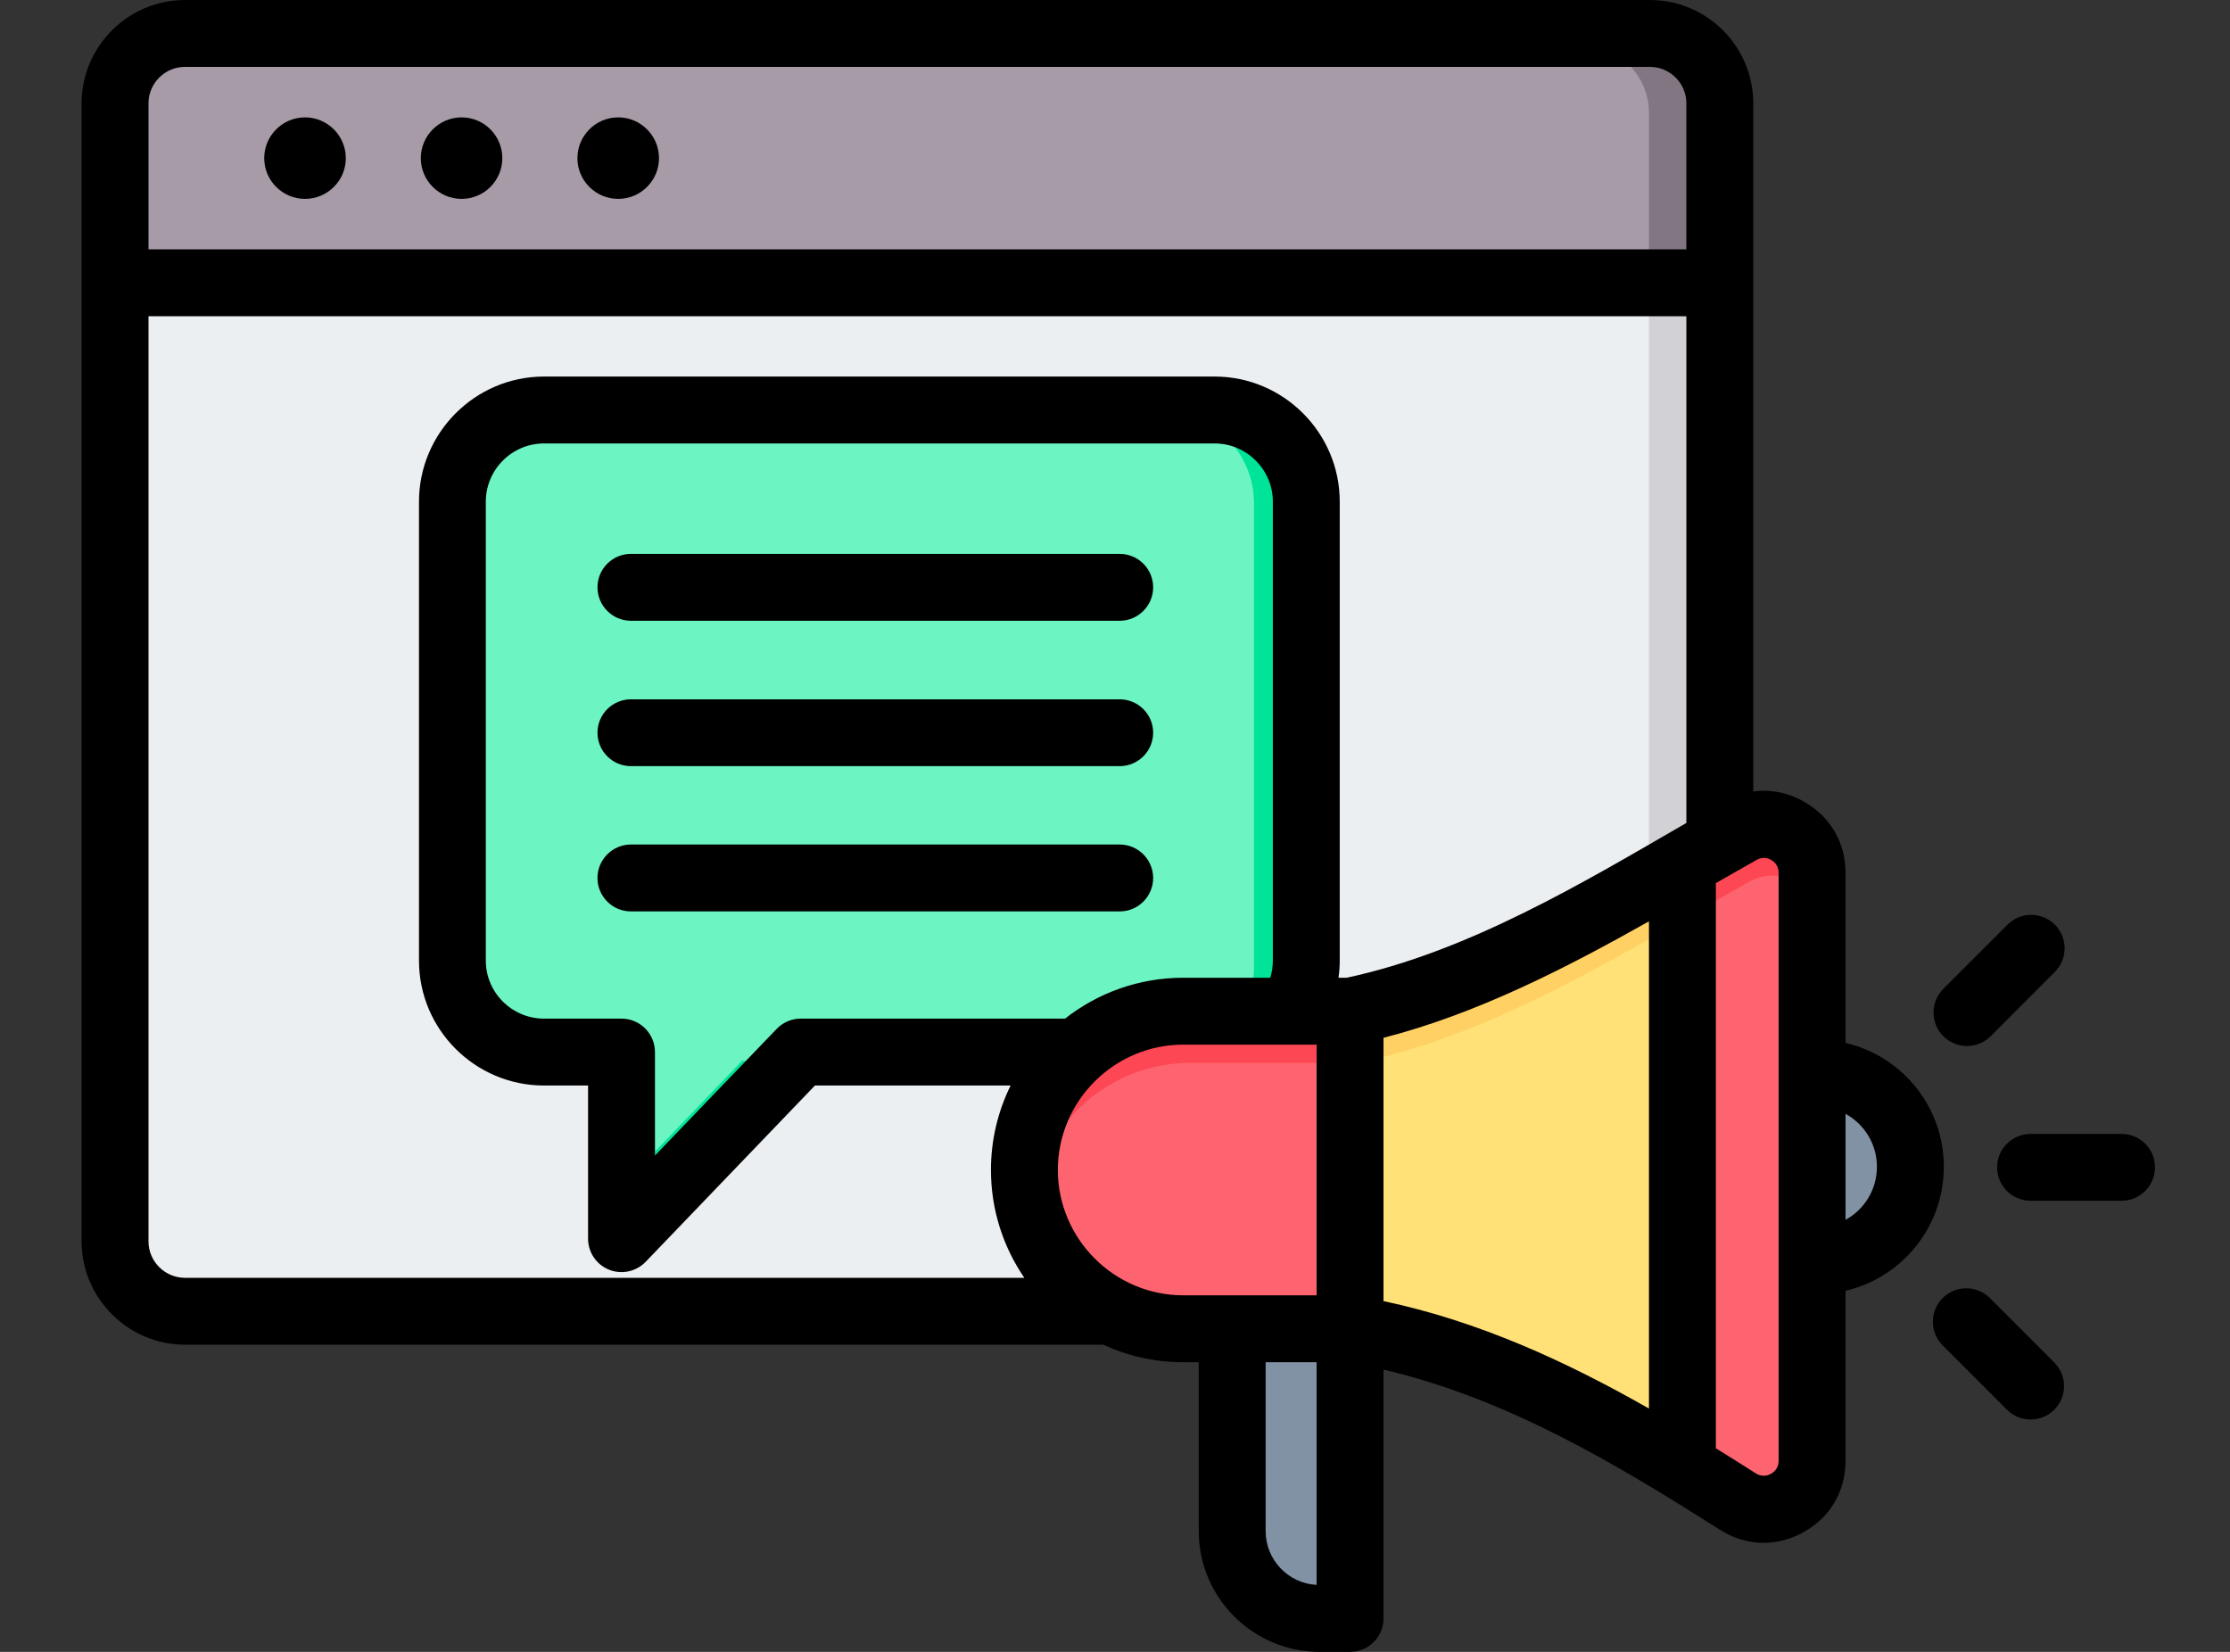 <svg width="27" height="20" viewBox="0 0 27 20" fill="none" xmlns="http://www.w3.org/2000/svg">
<rect x="0" y="0" width="27" height="20" fill="#333333" stroke="none"/>
<path fill-rule="evenodd" clip-rule="evenodd" d="M2.492 0.541H19.926C20.381 0.541 20.758 0.912 20.758 1.368V14.916C20.758 15.372 20.381 15.748 19.926 15.748H2.492C2.031 15.748 1.66 15.372 1.66 14.916V1.368C1.66 0.912 2.031 0.541 2.492 0.541Z" fill="#ECEFF1"/>
<path fill-rule="evenodd" clip-rule="evenodd" d="M19.133 0.541H19.927C20.383 0.541 20.759 0.912 20.759 1.368V14.916C20.759 15.372 20.383 15.748 19.927 15.748H19.133C19.593 15.748 19.965 15.372 19.965 14.916V1.368C19.965 0.912 19.593 0.541 19.133 0.541Z" fill="#D1D1D6"/>
<path fill-rule="evenodd" clip-rule="evenodd" d="M2.492 0.541H19.926C20.381 0.541 20.758 0.912 20.758 1.368V3.506H1.66V1.368C1.66 0.912 2.031 0.541 2.492 0.541Z" fill="#A79BA7"/>
<path fill-rule="evenodd" clip-rule="evenodd" d="M19.133 0.541H19.927C20.383 0.541 20.759 0.912 20.759 1.368V3.506H19.965V1.368C19.965 0.912 19.593 0.541 19.133 0.541Z" fill="#837683"/>
<path fill-rule="evenodd" clip-rule="evenodd" d="M15.883 11.722V6.095C15.883 5.477 15.378 4.972 14.76 4.972H6.537C5.919 4.972 5.414 5.477 5.414 6.095V11.722C5.414 12.34 5.919 12.844 6.537 12.844H7.487V14.266C7.487 14.58 7.869 14.734 8.086 14.507L9.684 12.844H14.76C15.378 12.844 15.883 12.34 15.883 11.722Z" fill="#6CF5C2"/>
<path fill-rule="evenodd" clip-rule="evenodd" d="M15.879 11.722V6.095C15.879 5.477 15.375 4.972 14.757 4.972H14.06C14.679 4.972 15.183 5.477 15.183 6.095V11.722C15.183 12.34 14.679 12.844 14.06 12.844H14.757C15.375 12.844 15.879 12.34 15.879 11.722ZM7.504 14.386C7.585 14.615 7.895 14.703 8.083 14.508L9.681 12.844H8.984L7.504 14.386Z" fill="#00E499"/>
<path fill-rule="evenodd" clip-rule="evenodd" d="M16.434 19.481V15.687H15.004V18.591C15.004 19.175 15.479 19.651 16.063 19.651H16.264C16.358 19.651 16.434 19.575 16.434 19.481Z" fill="#8192A5"/>
<path fill-rule="evenodd" clip-rule="evenodd" d="M16.434 19.481V15.687H15.004H16.234V19.481C16.234 19.575 16.157 19.651 16.063 19.651H16.264C16.358 19.651 16.434 19.575 16.434 19.481Z" fill="#65788E"/>
<path fill-rule="evenodd" clip-rule="evenodd" d="M23.244 14.23C23.244 13.601 22.733 13.091 22.104 13.091C22.086 13.091 21.933 13.091 21.914 13.092V15.368C21.933 15.368 22.086 15.369 22.104 15.369C22.733 15.369 23.244 14.859 23.244 14.23Z" fill="#8192A5"/>
<path fill-rule="evenodd" clip-rule="evenodd" d="M23.244 14.23C23.244 13.601 22.733 13.091 22.104 13.091C22.086 13.091 21.933 13.091 21.914 13.092V13.354C21.933 13.354 22.086 13.353 22.104 13.353C22.689 13.353 23.171 13.794 23.236 14.361C23.241 14.319 23.244 14.274 23.244 14.23Z" fill="#65788E"/>
<path fill-rule="evenodd" clip-rule="evenodd" d="M16.434 16.133H14.409C13.348 16.133 12.48 15.266 12.48 14.204C12.48 13.145 13.348 12.277 14.409 12.277H16.434C18.156 11.923 19.788 10.864 21.174 10.085C21.36 9.981 21.572 9.982 21.756 10.09C21.941 10.198 22.047 10.381 22.047 10.595V17.738C22.047 17.957 21.936 18.145 21.744 18.252C21.552 18.357 21.333 18.35 21.148 18.233C19.727 17.333 18.211 16.431 16.434 16.133Z" fill="#FFE177"/>
<path fill-rule="evenodd" clip-rule="evenodd" d="M12.504 14.501C12.489 14.405 12.48 14.306 12.48 14.204C12.48 13.145 13.348 12.277 14.409 12.277H16.434C18.156 11.923 19.788 10.864 21.174 10.085C21.36 9.981 21.572 9.982 21.756 10.09C21.941 10.198 22.047 10.381 22.047 10.595V17.74V11.188C22.047 10.974 21.941 10.79 21.756 10.683C21.572 10.575 21.36 10.573 21.174 10.678C19.788 11.457 18.156 12.515 16.434 12.869H14.409C13.449 12.869 12.648 13.58 12.504 14.501Z" fill="#FFD064"/>
<path fill-rule="evenodd" clip-rule="evenodd" d="M22.047 17.738V10.595C22.047 10.381 21.942 10.198 21.757 10.09C21.572 9.982 21.361 9.981 21.175 10.085C20.947 10.213 20.713 10.348 20.473 10.487V17.812C20.701 17.951 20.926 18.093 21.148 18.233C21.334 18.35 21.552 18.357 21.744 18.252C21.936 18.145 22.047 17.957 22.047 17.738Z" fill="#FE646F"/>
<path fill-rule="evenodd" clip-rule="evenodd" d="M22.047 11.187V10.595C22.047 10.381 21.942 10.198 21.757 10.09C21.572 9.982 21.361 9.981 21.175 10.085C20.947 10.213 20.713 10.348 20.473 10.487V11.079C20.713 10.941 20.947 10.806 21.175 10.678C21.361 10.573 21.572 10.575 21.757 10.683C21.942 10.79 22.047 10.974 22.047 11.187Z" fill="#FD4755"/>
<path fill-rule="evenodd" clip-rule="evenodd" d="M16.434 16.133V12.277H14.409C13.348 12.277 12.48 13.145 12.48 14.204C12.48 15.266 13.348 16.133 14.409 16.133H16.434Z" fill="#FE646F"/>
<path fill-rule="evenodd" clip-rule="evenodd" d="M16.434 12.869V12.277H14.409C13.348 12.277 12.48 13.145 12.48 14.204C12.48 14.306 12.489 14.405 12.504 14.501C12.648 13.58 13.449 12.869 14.409 12.869H16.434Z" fill="#FD4755"/>
<path fill-rule="evenodd" clip-rule="evenodd" d="M13.358 16.281H2.239C1.551 16.281 0.988 15.717 0.988 15.031V1.251C0.988 0.563 1.551 0 2.239 0H19.978C20.666 0 21.228 0.563 21.228 1.251V9.583C21.441 9.554 21.657 9.597 21.855 9.714C22.167 9.897 22.345 10.206 22.345 10.567V12.627C23.027 12.785 23.535 13.397 23.535 14.127C23.535 14.858 23.027 15.469 22.345 15.628V17.688C22.345 18.059 22.156 18.376 21.831 18.554C21.507 18.732 21.141 18.722 20.827 18.523L20.827 18.523C19.582 17.735 18.265 16.938 16.751 16.582V19.595C16.751 19.819 16.569 20 16.346 20H15.976C15.171 20 14.514 19.343 14.514 18.539V16.493H14.326C13.981 16.493 13.653 16.417 13.358 16.281ZM20.418 9.964V3.829H1.798V15.031C1.798 15.273 1.997 15.471 2.239 15.471H12.402C12.147 15.098 11.998 14.648 11.998 14.165C11.998 13.799 12.084 13.452 12.236 13.143H9.867L7.817 15.278C7.702 15.397 7.527 15.434 7.374 15.373C7.22 15.311 7.12 15.162 7.12 14.997V13.143H6.587C5.753 13.143 5.073 12.465 5.073 11.631V6.074C5.073 5.24 5.753 4.559 6.587 4.559H14.706C15.54 4.559 16.221 5.24 16.221 6.074V11.631C16.221 11.701 16.216 11.77 16.206 11.838H16.304C17.78 11.524 19.185 10.677 20.418 9.964ZM20.418 3.019V1.251C20.418 1.009 20.22 0.81 19.978 0.81H2.239C1.997 0.81 1.798 1.008 1.798 1.251V3.019H20.418ZM22.345 13.486V14.769C22.572 14.645 22.725 14.404 22.725 14.127C22.725 13.851 22.572 13.61 22.345 13.486ZM16.751 15.753C17.914 15.999 18.971 16.488 19.965 17.054V11.155C18.965 11.719 17.878 12.277 16.751 12.565V15.753ZM20.775 17.535C20.938 17.636 21.099 17.737 21.259 17.839C21.317 17.875 21.383 17.877 21.442 17.844C21.501 17.812 21.535 17.755 21.535 17.688V10.567C21.535 10.501 21.502 10.445 21.446 10.412C21.389 10.379 21.325 10.379 21.267 10.412C21.107 10.502 20.942 10.596 20.775 10.692V17.535ZM15.324 16.493V18.539C15.324 18.886 15.598 19.171 15.941 19.189V16.493H15.324ZM12.895 12.333C13.29 12.023 13.787 11.838 14.326 11.838C14.326 11.838 14.864 11.838 15.38 11.838C15.4 11.772 15.411 11.703 15.411 11.631V6.074C15.411 5.686 15.094 5.369 14.706 5.369H6.587C6.199 5.369 5.882 5.686 5.882 6.074V11.631C5.882 12.018 6.199 12.333 6.587 12.333H7.525C7.749 12.333 7.93 12.515 7.93 12.738V13.991L9.403 12.458C9.479 12.378 9.585 12.333 9.695 12.333H12.895ZM15.941 12.648H14.326C13.491 12.648 12.808 13.331 12.808 14.165C12.808 14.999 13.491 15.683 14.326 15.683H15.941V12.648ZM7.639 11.035C7.416 11.035 7.234 10.854 7.234 10.63C7.234 10.407 7.416 10.225 7.639 10.225H13.557C13.78 10.225 13.962 10.407 13.962 10.63C13.962 10.854 13.78 11.035 13.557 11.035H7.639ZM7.639 7.516C7.416 7.516 7.234 7.334 7.234 7.111C7.234 6.887 7.416 6.706 7.639 6.706H13.557C13.78 6.706 13.962 6.887 13.962 7.111C13.962 7.334 13.78 7.516 13.557 7.516H7.639ZM7.639 9.276C7.416 9.276 7.234 9.095 7.234 8.871C7.234 8.648 7.416 8.467 7.639 8.467H13.557C13.78 8.467 13.962 8.648 13.962 8.871C13.962 9.095 13.78 9.276 13.557 9.276H7.639ZM3.693 2.408C3.421 2.408 3.199 2.187 3.199 1.915C3.199 1.643 3.421 1.421 3.693 1.421C3.965 1.421 4.187 1.643 4.187 1.915C4.187 2.187 3.965 2.408 3.693 2.408ZM7.485 2.408C7.213 2.408 6.991 2.187 6.991 1.915C6.991 1.643 7.213 1.421 7.485 1.421C7.757 1.421 7.979 1.643 7.979 1.915C7.979 2.187 7.757 2.408 7.485 2.408ZM5.589 2.408C5.317 2.408 5.095 2.187 5.095 1.915C5.095 1.643 5.317 1.421 5.589 1.421C5.861 1.421 6.082 1.643 6.082 1.915C6.082 2.187 5.861 2.408 5.589 2.408ZM24.102 12.546C23.944 12.704 23.687 12.704 23.529 12.546C23.371 12.388 23.371 12.131 23.529 11.973L24.307 11.195C24.465 11.037 24.721 11.037 24.879 11.195C25.037 11.353 25.037 11.61 24.879 11.768L24.102 12.546ZM23.521 16.289C23.363 16.131 23.363 15.874 23.521 15.716C23.68 15.558 23.936 15.559 24.094 15.717L24.872 16.496C25.03 16.654 25.03 16.911 24.872 17.069C24.713 17.227 24.457 17.226 24.299 17.068L23.521 16.289ZM24.585 14.538C24.362 14.538 24.18 14.357 24.18 14.133C24.18 13.91 24.362 13.729 24.585 13.729H25.688C25.911 13.729 26.092 13.91 26.092 14.133C26.092 14.357 25.911 14.538 25.688 14.538H24.585Z" fill="black"/>
</svg>
